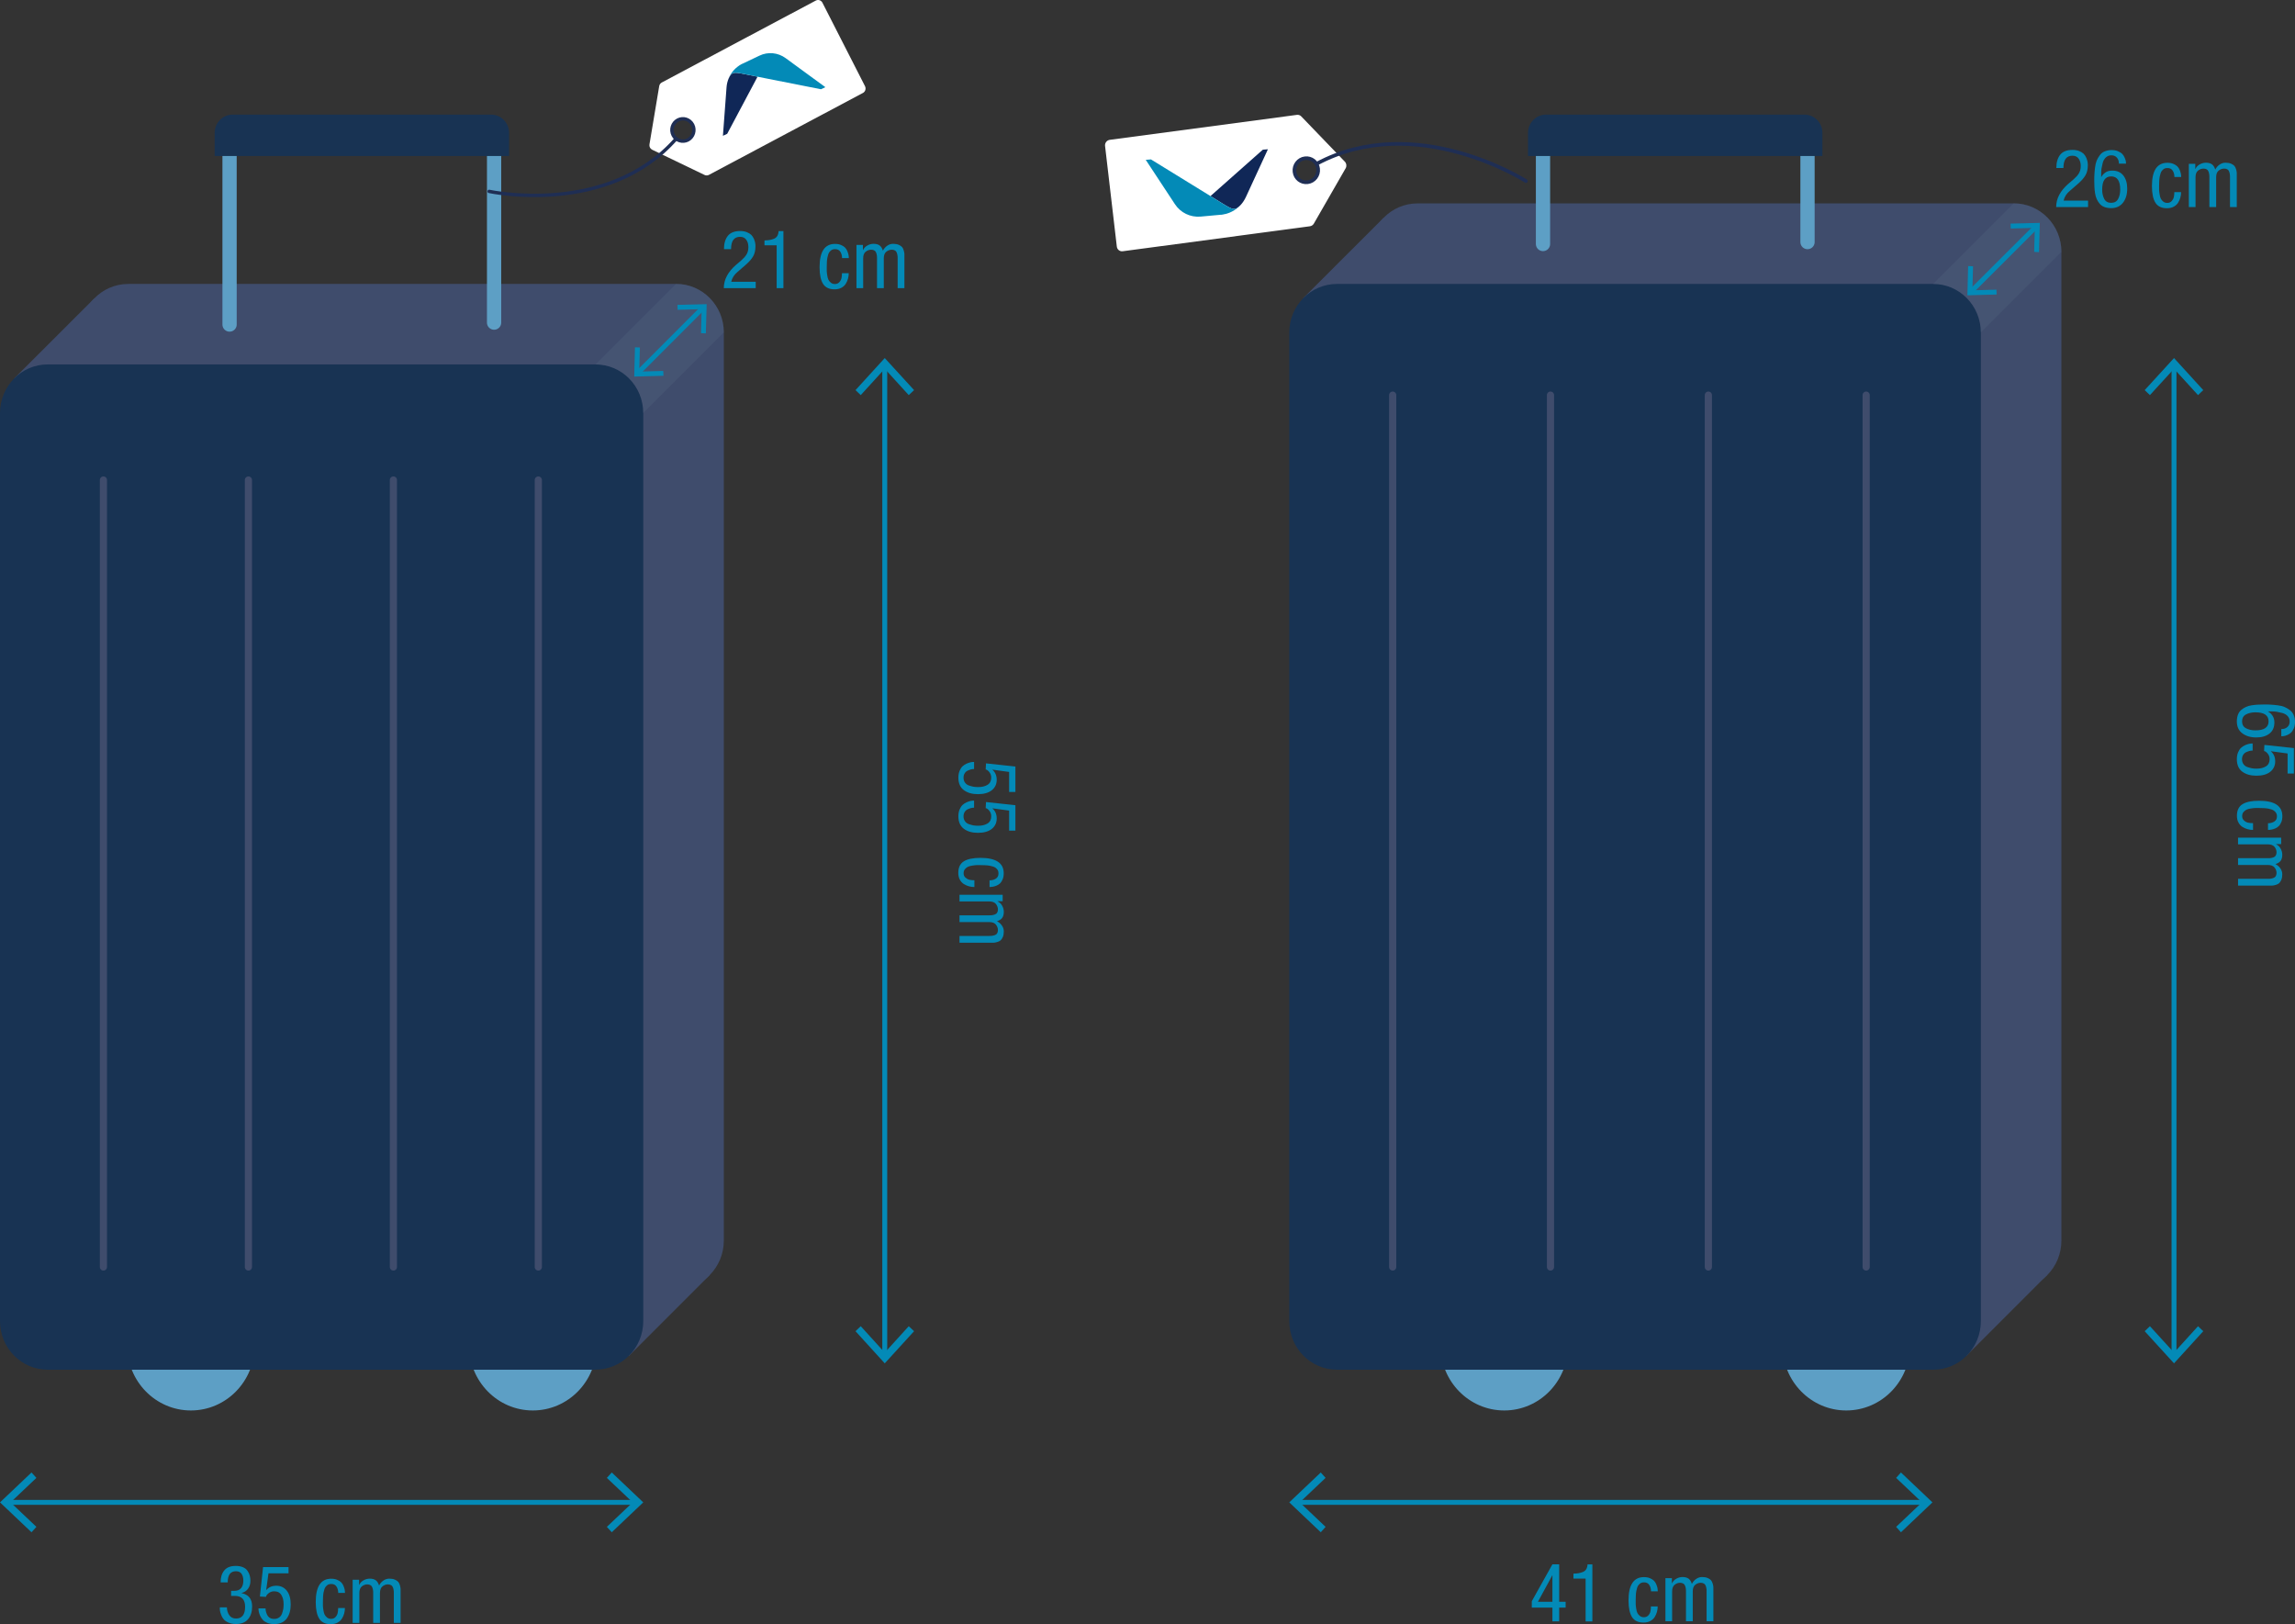 <?xml version="1.0" encoding="UTF-8"?>
<svg id="Calque_1" data-name="Calque 1" xmlns="http://www.w3.org/2000/svg" viewBox="0 0 284.92 201.62">
  <rect x="0" y="0" width="284.92" height="201.62" fill="#333333" stroke="none"/>
  <defs>
    <style>
      .cls-1 {
        stroke-width: .42px;
      }

      .cls-1, .cls-2 {
        stroke: #1f2e54;
      }

      .cls-1, .cls-2, .cls-3, .cls-4 {
        stroke-linecap: round;
      }

      .cls-1, .cls-2, .cls-3, .cls-4, .cls-5 {
        fill: none;
      }

      .cls-1, .cls-2, .cls-4 {
        stroke-linejoin: round;
      }

      .cls-2 {
        stroke-width: .45px;
      }

      .cls-6 {
        fill: #102757;
      }

      .cls-7 {
        fill: #fff;
      }

      .cls-8 {
        fill: #183353;
      }

      .cls-9 {
        fill: #038ab7;
      }

      .cls-3 {
        stroke: #5d9fc5;
        stroke-width: 1.77px;
      }

      .cls-3, .cls-5 {
        stroke-miterlimit: 10;
      }

      .cls-4 {
        stroke: #3f4c6c;
        stroke-width: .89px;
      }

      .cls-10 {
        fill: #5d9fc5;
      }

      .cls-11 {
        fill: #53617f;
        opacity: .36;
      }

      .cls-12 {
        fill: #3f4c6c;
      }

      .cls-5 {
        stroke: #038ab7;
        stroke-width: .61px;
      }
    </style>
  </defs>
  <g>
    <path class="cls-9" d="M283.22,91.39v-.88c.31,0,.56-.08.75-.25.19-.16.29-.39.29-.69,0-.27-.09-.5-.26-.68s-.4-.31-.67-.38c-.27-.07-.5-.12-.69-.15s-.35-.04-.5-.04h-.56v.02c.19.09.36.25.53.48.17.24.25.53.25.87,0,.6-.2,1.06-.61,1.38-.41.32-.95.48-1.63.48-.71,0-1.29-.17-1.75-.52s-.67-.84-.67-1.48c0-.31.05-.59.14-.83.09-.24.23-.44.41-.59.18-.15.37-.27.57-.36.2-.1.44-.17.72-.21.28-.04.53-.07.75-.08.22-.01.48-.02.77-.02.33,0,.62,0,.86.02.24.01.53.04.85.08.33.04.61.11.83.2s.45.22.66.38c.21.15.38.36.49.61s.17.54.17.87c0,.31-.05.58-.15.81-.1.23-.22.41-.35.53-.13.12-.29.22-.46.29-.17.07-.32.12-.43.13-.11.02-.22.03-.31.03ZM280,88.43c-.45,0-.83.09-1.16.26-.32.17-.49.46-.49.86s.16.69.49.86c.32.17.71.26,1.16.26,1.09,0,1.64-.37,1.64-1.12s-.55-1.12-1.64-1.12Z"/>
    <path class="cls-9" d="M281.15,92.48l3.63.39v3.16h-.78v-2.49l-2.05-.28-.02.02c.35.29.53.71.53,1.24s-.21.98-.62,1.3-.98.48-1.71.48-1.3-.17-1.75-.5-.68-.85-.68-1.55c0-.32.05-.6.15-.84.1-.24.22-.43.37-.57s.32-.24.5-.33c.19-.08.36-.14.51-.17.15-.03.29-.04.43-.04v.88c-.12,0-.24.01-.37.04-.12.03-.26.08-.42.15s-.28.18-.38.33-.15.34-.15.56c0,.23.06.43.18.6.12.17.28.29.48.36.2.07.39.12.58.16s.39.04.6.04c.45,0,.82-.09,1.13-.28.31-.19.46-.49.46-.9,0-.27-.09-.51-.26-.71-.17-.2-.32-.29-.43-.29l.04-.76Z"/>
    <path class="cls-9" d="M281.57,103.04v-.84c.3,0,.56-.07.78-.21.22-.14.33-.35.33-.64,0-.15-.02-.28-.08-.38-.05-.11-.15-.22-.29-.33-.15-.11-.38-.19-.68-.25-.31-.06-.7-.08-1.17-.08-.2,0-.37,0-.5,0s-.31.03-.53.06-.4.08-.54.15c-.14.07-.26.17-.37.3s-.16.3-.16.5c0,.23.08.41.23.54.15.14.32.23.5.27.18.04.39.06.62.06v.84c-.23,0-.45-.03-.67-.09-.22-.06-.43-.15-.64-.28-.21-.13-.37-.31-.5-.55-.13-.24-.19-.52-.19-.84,0-.65.22-1.13.67-1.42.45-.29,1.14-.44,2.08-.44,1.93,0,2.89.64,2.89,1.91,0,.28-.04.53-.13.74-.09.21-.19.38-.32.5-.12.12-.27.22-.44.29s-.33.12-.46.14c-.14.02-.28.04-.42.04Z"/>
    <path class="cls-9" d="M277.84,103.99h5.36v.8h-.63v.02c.24.11.43.29.56.53.14.24.21.5.21.77,0,.32-.07.57-.2.75-.13.18-.35.32-.65.41.25.13.45.3.61.53s.24.47.24.74-.04.5-.12.69c-.08.19-.18.33-.28.42-.1.09-.25.16-.43.21-.18.05-.33.08-.43.08-.11,0-.25,0-.43,0h-3.8v-.84h3.7c.13,0,.25,0,.35-.02.1-.01.21-.04.33-.08s.22-.11.29-.22c.07-.11.11-.24.11-.4,0-.25-.08-.48-.25-.69-.17-.21-.45-.31-.83-.31h-3.7v-.84h3.7c.13,0,.25,0,.35-.02.1-.01.21-.04.33-.08s.22-.11.29-.22c.07-.11.11-.24.11-.4,0-.25-.08-.48-.25-.69-.17-.21-.45-.31-.83-.31h-3.7v-.84Z"/>
  </g>
  <g>
    <path class="cls-9" d="M259.23,24.92v.78h-3.96c0-1.05.51-2.02,1.53-2.9l.58-.49c.32-.28.56-.54.71-.79.15-.25.23-.55.23-.91s-.08-.65-.25-.9c-.17-.25-.43-.38-.78-.38-.75,0-1.12.51-1.12,1.53h-.88c0-.7.16-1.25.48-1.65s.83-.6,1.53-.6c.31,0,.59.05.82.14s.42.21.56.34c.13.14.24.3.32.48.08.18.13.35.16.5.03.15.04.29.04.43,0,.51-.1.93-.3,1.27-.2.34-.51.69-.94,1.06l-1,.87c-.41.34-.66.74-.77,1.21h3.04Z"/>
    <path class="cls-9" d="M263.94,20.32h-.88c0-.31-.08-.56-.25-.75-.16-.19-.39-.29-.69-.29-.27,0-.5.09-.69.27-.18.18-.31.4-.38.67-.07.27-.12.5-.15.69-.02.18-.04.35-.04.5v.56h.02c.09-.19.25-.37.48-.54s.52-.25.87-.25c.6,0,1.06.2,1.38.61.32.41.48.95.48,1.63,0,.71-.17,1.29-.52,1.74-.35.45-.84.68-1.48.68-.31,0-.59-.05-.83-.14-.24-.09-.44-.23-.59-.41-.15-.18-.27-.37-.36-.57s-.17-.44-.21-.72c-.04-.28-.07-.53-.08-.75-.01-.22-.02-.48-.02-.77,0-.33,0-.62.02-.86.01-.24.04-.52.08-.85s.11-.61.2-.83.22-.45.38-.66c.15-.21.35-.38.6-.48s.54-.17.87-.17c.31,0,.58.05.81.15.23.1.41.22.53.35.12.13.22.29.29.46s.12.32.14.43c.02.11.02.22.02.31ZM260.98,23.54c0,.45.09.83.26,1.16s.46.48.86.48.69-.16.86-.48.26-.71.26-1.16c0-1.09-.37-1.64-1.12-1.64s-1.12.55-1.12,1.64Z"/>
    <path class="cls-9" d="M270.79,21.97h-.84c0-.3-.07-.56-.21-.78-.14-.22-.35-.33-.65-.33-.15,0-.27.02-.38.07-.11.05-.22.15-.33.29-.11.15-.19.38-.25.69s-.08.7-.08,1.17c0,.2,0,.37,0,.5s.03.31.06.53c.03.22.08.41.15.55.07.14.17.26.31.37.14.11.3.16.5.16.23,0,.41-.08.54-.23.14-.15.23-.32.27-.5.04-.18.06-.39.06-.61h.84c0,.23-.03.45-.09.67-.06.22-.15.43-.28.64-.13.21-.31.37-.55.5-.24.13-.52.19-.84.19-.65,0-1.13-.22-1.42-.67-.29-.45-.44-1.14-.44-2.08,0-1.93.64-2.89,1.91-2.89.28,0,.53.04.74.13.21.09.38.19.5.31.12.12.22.27.29.44.07.17.12.33.15.47s.04.28.04.42Z"/>
    <path class="cls-9" d="M271.74,25.7v-5.36h.8v.63h.02c.11-.24.29-.43.53-.56.24-.14.5-.21.77-.21.32,0,.57.07.75.2.18.13.32.35.41.65.13-.25.3-.45.53-.61.23-.16.47-.24.74-.24s.49.04.69.12c.19.08.33.18.42.28.09.1.16.25.21.43.05.18.08.33.08.44,0,.11,0,.25,0,.43v3.8h-.84v-3.7c0-.13,0-.25-.02-.35-.01-.1-.04-.21-.08-.33-.04-.12-.11-.22-.22-.29-.11-.07-.24-.1-.4-.1-.25,0-.48.08-.69.25s-.31.44-.31.82v3.7h-.84v-3.7c0-.13,0-.25-.02-.35-.01-.1-.04-.21-.08-.33-.04-.12-.11-.22-.22-.29-.11-.07-.24-.1-.4-.1-.25,0-.48.08-.69.25s-.31.44-.31.82v3.7h-.84Z"/>
  </g>
  <g>
    <path class="cls-9" d="M190.17,198.78l2.56-4.58h.84v4.65h.8v.72h-.8v1.71h-.84v-1.71h-2.56v-.79ZM192.71,195.58l-1.78,3.27h1.8v-3.27h-.02Z"/>
    <path class="cls-9" d="M195.34,195.96v-.6c.27-.01.49-.03.66-.06.16-.03.34-.08.52-.15.18-.08.32-.19.41-.35.09-.16.15-.35.16-.59h.6v7.08h-.84v-5.32h-1.51Z"/>
    <path class="cls-9" d="M205.81,197.55h-.84c0-.3-.07-.56-.21-.78-.14-.22-.35-.33-.65-.33-.15,0-.27.02-.38.07-.11.05-.22.15-.33.29-.11.15-.19.38-.25.69-.06.31-.08.7-.08,1.17,0,.2,0,.37,0,.5s.03.31.06.53c.03.22.08.41.15.55.07.14.17.26.31.37.14.11.3.16.5.16.23,0,.41-.08.54-.22.14-.15.23-.32.27-.5.04-.18.06-.39.06-.62h.84c0,.23-.03.45-.09.67s-.15.43-.28.64c-.13.21-.31.37-.55.5-.24.13-.52.19-.84.19-.65,0-1.13-.22-1.42-.67-.29-.45-.44-1.14-.44-2.08,0-1.93.64-2.89,1.91-2.89.28,0,.53.04.74.13.21.09.38.19.5.31.12.12.22.27.29.44.07.17.12.33.15.46.02.14.04.28.04.42Z"/>
    <path class="cls-9" d="M206.76,201.28v-5.36h.8v.63h.02c.11-.24.29-.43.53-.56.24-.14.5-.21.77-.21.32,0,.57.07.75.2.18.13.32.35.41.65.13-.25.3-.45.53-.61.23-.16.47-.24.74-.24s.49.04.69.12c.19.08.33.18.42.28.09.1.16.25.21.43.05.18.08.33.08.43,0,.11,0,.25,0,.43v3.8h-.84v-3.7c0-.13,0-.25-.02-.35-.01-.1-.04-.21-.08-.33-.04-.12-.11-.22-.22-.29-.11-.07-.24-.11-.4-.11-.25,0-.48.08-.69.25s-.31.45-.31.83v3.7h-.84v-3.7c0-.13,0-.25-.02-.35-.01-.1-.04-.21-.08-.33-.04-.12-.11-.22-.22-.29-.11-.07-.24-.11-.4-.11-.25,0-.48.08-.69.25s-.31.45-.31.83v3.7h-.84Z"/>
  </g>
  <g>
    <path class="cls-10" d="M31.61,167.04c0,4.45-3.54,8.06-7.91,8.06s-7.91-3.61-7.91-8.06,3.54-8.06,7.91-8.06,7.91,3.61,7.91,8.06"/>
    <path class="cls-10" d="M74.06,167.04c0,4.45-3.54,8.06-7.91,8.06s-7.91-3.61-7.91-8.06,3.54-8.06,7.91-8.06,7.91,3.61,7.91,8.06"/>
  </g>
  <line class="cls-5" x1="109.84" y1="45.43" x2="109.84" y2="168.26"/>
  <polygon class="cls-9" points="106.21 48.43 106.86 49.05 109.84 45.78 112.82 49.05 113.48 48.43 109.84 44.45 106.21 48.43"/>
  <polygon class="cls-9" points="106.21 165.26 106.86 164.64 109.84 167.92 112.82 164.64 113.48 165.26 109.84 169.25 106.21 165.26"/>
  <polygon class="cls-9" points="83.58 58.6 84.19 57.94 80.98 54.89 84.19 51.85 83.58 51.19 79.67 54.89 83.58 58.6"/>
  <g>
    <path class="cls-9" d="M122.43,94.77l3.63.39v3.16h-.78v-2.49l-2.05-.28-.02.02c.35.29.53.71.53,1.24s-.21.98-.62,1.3c-.41.32-.98.48-1.71.48s-1.3-.17-1.75-.5c-.45-.34-.68-.85-.68-1.55,0-.32.05-.6.15-.84.1-.24.22-.43.37-.57s.31-.24.5-.33c.19-.08.36-.14.51-.17.15-.03.29-.04.42-.04v.88c-.12,0-.24.01-.36.04-.12.03-.26.08-.42.15s-.28.18-.38.33-.15.34-.15.56c0,.23.06.43.18.6.12.17.28.29.48.36.2.07.39.12.58.16.19.03.39.04.6.04.45,0,.83-.09,1.14-.28.31-.19.46-.49.46-.9,0-.27-.09-.51-.26-.71-.17-.2-.32-.29-.43-.29l.04-.76Z"/>
    <path class="cls-9" d="M122.43,99.57l3.63.39v3.16h-.78v-2.49l-2.05-.28-.02.02c.35.29.53.71.53,1.24s-.21.98-.62,1.3c-.41.32-.98.48-1.71.48s-1.3-.17-1.75-.5c-.45-.34-.68-.85-.68-1.55,0-.32.05-.6.15-.84.1-.24.22-.43.37-.57s.31-.24.5-.33c.19-.08.36-.14.51-.17.15-.03.29-.04.42-.04v.88c-.12,0-.24.01-.36.04-.12.03-.26.08-.42.15s-.28.18-.38.33-.15.34-.15.56c0,.23.06.43.18.6.12.17.28.29.48.36.2.07.39.12.58.16.19.03.39.04.6.04.45,0,.83-.09,1.14-.28.31-.19.46-.49.46-.9,0-.27-.09-.51-.26-.71-.17-.2-.32-.29-.43-.29l.04-.76Z"/>
    <path class="cls-9" d="M122.85,110.13v-.84c.3,0,.56-.07.78-.21.22-.14.33-.35.33-.64,0-.15-.02-.28-.07-.38-.05-.11-.15-.22-.29-.33-.15-.11-.38-.19-.69-.25s-.7-.08-1.17-.08c-.2,0-.37,0-.5,0s-.31.03-.53.06c-.22.03-.41.08-.55.15-.14.07-.26.17-.37.3-.11.14-.16.3-.16.5,0,.23.08.41.23.54s.32.23.5.27c.18.04.39.06.61.06v.84c-.23,0-.45-.03-.67-.09-.22-.06-.43-.15-.64-.28-.21-.13-.37-.31-.5-.55-.13-.24-.19-.52-.19-.84,0-.65.22-1.13.67-1.42.45-.29,1.14-.44,2.08-.44,1.93,0,2.89.64,2.89,1.91,0,.28-.04.53-.13.74-.09.21-.19.38-.31.5-.12.12-.27.22-.44.29-.17.07-.33.12-.47.14s-.28.04-.42.04Z"/>
    <path class="cls-9" d="M119.12,111.08h5.36v.8h-.63v.02c.24.11.43.29.56.53.14.24.21.5.21.77,0,.32-.07.57-.2.75s-.35.32-.65.41c.25.13.45.3.61.53.16.23.24.47.24.74s-.04.5-.12.69c-.08.19-.18.33-.28.42-.1.09-.25.16-.43.21-.18.05-.33.08-.44.08-.11,0-.25,0-.43,0h-3.8v-.84h3.7c.13,0,.25,0,.35-.02.1-.01.21-.04.33-.08.12-.04.22-.11.29-.22.07-.11.1-.24.1-.4,0-.25-.08-.48-.25-.69-.17-.21-.44-.31-.82-.31h-3.7v-.84h3.7c.13,0,.25,0,.35-.02.1-.01.21-.04.33-.08.12-.04.22-.11.29-.22.07-.11.1-.24.1-.4,0-.25-.08-.48-.25-.69-.17-.21-.44-.31-.82-.31h-3.7v-.84Z"/>
  </g>
  <g>
    <path class="cls-9" d="M93.82,34.99v.78h-3.96c0-1.05.51-2.02,1.53-2.9l.58-.49c.32-.28.56-.54.71-.79.15-.25.23-.55.23-.91s-.08-.65-.25-.9c-.17-.25-.43-.38-.78-.38-.75,0-1.12.51-1.12,1.53h-.88c0-.7.16-1.25.48-1.65s.83-.6,1.53-.6c.31,0,.59.05.82.14s.42.21.56.34c.13.14.24.3.32.48.08.18.13.35.16.5.03.15.04.29.04.43,0,.51-.1.93-.3,1.27-.2.34-.51.69-.94,1.06l-1,.87c-.41.34-.66.74-.77,1.21h3.04Z"/>
    <path class="cls-9" d="M94.91,30.45v-.6c.27-.01.49-.03.66-.06.16-.03.34-.08.52-.15.18-.08.32-.19.41-.35.09-.16.15-.35.16-.6h.6v7.08h-.84v-5.32h-1.51Z"/>
    <path class="cls-9" d="M105.38,32.04h-.84c0-.3-.07-.56-.21-.78-.14-.22-.35-.33-.65-.33-.15,0-.27.02-.38.07-.11.05-.22.15-.33.29-.11.15-.19.38-.25.69s-.08.7-.08,1.17c0,.2,0,.37,0,.5s.03.31.06.53c.03.22.08.41.15.55.07.14.17.26.31.37.14.11.3.16.5.16.23,0,.41-.08.54-.23.14-.15.23-.32.27-.5.04-.18.06-.39.06-.61h.84c0,.23-.03.45-.09.67-.06.22-.15.43-.28.64-.13.21-.31.37-.55.5-.24.13-.52.19-.84.19-.65,0-1.13-.22-1.42-.67-.29-.45-.44-1.14-.44-2.08,0-1.93.64-2.89,1.91-2.89.28,0,.53.04.74.13.21.09.38.19.5.31.12.12.22.27.29.44.07.17.12.33.15.47s.04.28.04.42Z"/>
    <path class="cls-9" d="M106.33,35.77v-5.36h.8v.63h.02c.11-.24.29-.43.53-.56.24-.14.5-.21.77-.21.32,0,.57.07.75.2.18.13.32.35.41.65.13-.25.3-.45.53-.61.23-.16.47-.24.74-.24s.49.04.69.12c.19.08.33.18.42.28.09.1.16.25.21.43.05.18.08.33.08.44,0,.11,0,.25,0,.43v3.8h-.84v-3.7c0-.13,0-.25-.02-.35-.01-.1-.04-.21-.08-.33-.04-.12-.11-.22-.22-.29-.11-.07-.24-.1-.4-.1-.25,0-.48.08-.69.25s-.31.44-.31.82v3.7h-.84v-3.7c0-.13,0-.25-.02-.35-.01-.1-.04-.21-.08-.33-.04-.12-.11-.22-.22-.29-.11-.07-.24-.1-.4-.1-.25,0-.48.08-.69.25s-.31.44-.31.82v3.7h-.84Z"/>
  </g>
  <line class="cls-5" x1="78.89" y1="186.51" x2=".96" y2="186.51"/>
  <polygon class="cls-9" points="75.34 189.55 78.55 186.51 75.34 183.47 75.95 182.8 79.86 186.51 75.95 190.22 75.34 189.55"/>
  <polygon class="cls-9" points="0 186.51 3.91 182.8 4.52 183.47 1.31 186.51 4.52 189.55 3.91 190.22 0 186.51"/>
  <g>
    <path class="cls-9" d="M28.69,198.15v-.66h.44c.36,0,.63-.12.81-.34.18-.23.27-.53.27-.91,0-.35-.07-.64-.22-.86-.15-.22-.38-.32-.7-.32-.68,0-1.02.46-1.02,1.38h-.88c0-.63.15-1.12.46-1.49.31-.37.78-.55,1.42-.55.35,0,.66.06.91.17s.44.26.56.46c.13.19.22.38.27.58.05.2.08.41.08.63,0,.37-.09.7-.28.97s-.46.46-.82.55v.02c.87.17,1.31.72,1.31,1.65,0,.67-.17,1.2-.51,1.59-.34.4-.84.59-1.5.59-.36,0-.67-.06-.94-.18-.26-.12-.46-.26-.59-.42-.13-.16-.24-.34-.31-.55-.08-.21-.12-.38-.14-.5s-.02-.23-.02-.33v-.09h.88c0,.37.1.69.29.97s.47.42.84.42c.75,0,1.13-.49,1.13-1.46,0-.9-.43-1.35-1.28-1.35h-.45Z"/>
    <path class="cls-9" d="M32.27,198.17l.39-3.63h3.16v.78h-2.49l-.28,2.05.02.02c.29-.35.71-.53,1.24-.53s.98.21,1.3.62c.32.41.48.98.48,1.71s-.17,1.3-.5,1.75c-.34.45-.85.68-1.56.68-.32,0-.6-.05-.84-.15-.24-.1-.43-.22-.56-.37-.13-.15-.24-.32-.33-.5-.08-.19-.14-.36-.17-.51-.03-.15-.04-.29-.04-.42h.88c0,.12.01.24.04.37.03.12.08.26.15.42.07.15.18.28.33.38s.34.14.56.14c.23,0,.43-.06.6-.18s.29-.28.36-.48c.07-.2.12-.39.16-.58.03-.19.04-.39.04-.6,0-.45-.09-.83-.28-1.13-.19-.31-.49-.46-.9-.46-.27,0-.51.09-.71.26-.2.17-.29.32-.29.43l-.76-.04Z"/>
    <path class="cls-9" d="M42.83,197.75h-.84c0-.3-.07-.56-.21-.78-.14-.22-.35-.33-.65-.33-.15,0-.27.02-.38.07-.11.05-.22.15-.33.29-.11.15-.19.38-.25.69-.06.31-.08.7-.08,1.17,0,.2,0,.37,0,.5s.03.31.06.53c.03.22.08.41.15.55.07.14.17.26.31.37.14.11.3.16.5.16.23,0,.41-.08.54-.22.14-.15.23-.32.27-.5.04-.18.06-.39.06-.62h.84c0,.23-.03.45-.09.67s-.15.43-.28.64c-.13.21-.31.37-.55.5-.24.13-.52.19-.84.19-.65,0-1.13-.22-1.42-.67-.29-.45-.44-1.14-.44-2.08,0-1.93.64-2.89,1.91-2.89.28,0,.53.04.74.13.21.09.38.19.5.31.12.12.22.27.29.44.07.17.12.33.15.46.02.14.04.28.04.42Z"/>
    <path class="cls-9" d="M43.78,201.48v-5.36h.8v.63h.02c.11-.24.29-.43.53-.56.24-.14.5-.21.77-.21.32,0,.57.07.75.2.18.13.32.35.41.65.13-.25.3-.45.53-.61.23-.16.47-.24.74-.24s.49.04.69.12c.19.08.33.18.42.28.09.1.16.25.21.43.05.18.08.33.08.43,0,.11,0,.25,0,.43v3.8h-.84v-3.7c0-.13,0-.25-.02-.35-.01-.1-.04-.21-.08-.33-.04-.12-.11-.22-.22-.29-.11-.07-.24-.11-.4-.11-.25,0-.48.08-.69.25s-.31.45-.31.83v3.7h-.84v-3.7c0-.13,0-.25-.02-.35-.01-.1-.04-.21-.08-.33-.04-.12-.11-.22-.22-.29-.11-.07-.24-.11-.4-.11-.25,0-.48.08-.69.25s-.31.45-.31.83v3.7h-.84Z"/>
  </g>
  <polygon class="cls-12" points="11.69 37.06 1.73 47.01 16.29 49.05 11.69 37.06"/>
  <polygon class="cls-12" points="88.12 158.28 78.06 168.34 74.38 158.28 88.12 158.28"/>
  <polygon class="cls-12" points="254.15 158.28 244.09 168.34 240.42 158.28 254.15 158.28"/>
  <g>
    <path class="cls-12" d="M83.94,160.04H15.92c-3.27,0-5.92-2.7-5.92-6.03V41.28c0-3.33,2.65-6.03,5.92-6.03h68.02c3.27,0,5.92,2.7,5.92,6.03v112.73c0,3.33-2.65,6.03-5.92,6.03"/>
    <g>
      <path class="cls-8" d="M73.94,170.04H5.92C2.65,170.04,0,167.34,0,164.01V51.28C0,47.94,2.65,45.24,5.92,45.24h68.02c3.27,0,5.92,2.7,5.92,6.03v112.73c0,3.33-2.65,6.03-5.92,6.03"/>
      <line class="cls-4" x1="12.84" y1="59.59" x2="12.84" y2="157.29"/>
      <line class="cls-4" x1="30.84" y1="59.59" x2="30.84" y2="157.29"/>
      <line class="cls-4" x1="48.84" y1="59.59" x2="48.84" y2="157.29"/>
      <line class="cls-4" x1="66.83" y1="59.59" x2="66.83" y2="157.29"/>
    </g>
    <path class="cls-11" d="M83.94,35.24l-10,10c3.27,0,5.92,2.7,5.92,6.03l10-10s0,0,0,0c0-3.33-2.65-6.03-5.92-6.03Z"/>
  </g>
  <g>
    <path class="cls-3" d="M28.5,40.29v-22.65c0-.84.66-1.51,1.48-1.51h29.88c.82,0,1.48.68,1.48,1.51v22.41"/>
    <path class="cls-8" d="M63.21,19.37H26.65v-2.87c0-1.25,1-2.27,2.22-2.27h32.11c1.23,0,2.22,1.02,2.22,2.27v2.87Z"/>
  </g>
  <g>
    <line class="cls-5" x1="79.2" y1="46.29" x2="87.27" y2="38.21"/>
    <polygon class="cls-9" points="82.37 46.65 82.34 46.05 79.36 46.13 79.44 43.14 78.83 43.12 78.74 46.75 82.37 46.65"/>
    <polygon class="cls-9" points="87.63 41.39 87.03 41.36 87.11 38.38 84.13 38.46 84.1 37.85 87.73 37.76 87.63 41.39"/>
  </g>
  <g>
    <path class="cls-7" d="M101.28.07l-19.12,10.17c-.17.09-.29.26-.32.45l-1.21,7.23c-.05.28.09.55.34.67l6.5,3.13c.17.08.37.08.54-.01l19.12-10.17c.3-.16.41-.53.26-.84L102.1.33c-.16-.3-.52-.42-.82-.26M85.41,17.37c-.67.35-1.49.09-1.84-.59-.35-.68-.09-1.52.58-1.88.67-.35,1.49-.09,1.84.59.35.68.09,1.52-.58,1.88"/>
    <path class="cls-1" d="M85.99,15.49c.35.68.09,1.52-.58,1.88-.67.35-1.49.09-1.84-.59-.35-.68-.09-1.52.58-1.88.67-.35,1.49-.09,1.84.59Z"/>
    <path class="cls-1" d="M60.73,23.76s14.65,3.19,23.21-6.53"/>
    <path class="cls-6" d="M94.05,9.52l-3.77,7.09-.53.25.45-6.03c.03-.39.12-.76.27-1.11h0c.38-.79.57-.79,1.98-.52h0l1.6.32Z"/>
    <path class="cls-9" d="M102.45,10.83l-.53.25-7.79-1.54-.08-.02-1.6-.32h0c-1.41-.28-1.6-.27-1.98.51.08-.18.16-.35.26-.51.22-.35.5-.66.84-.92.06-.04.12-.09.18-.13l.04-.03c.05-.04.11-.07.17-.1.04-.03.09-.05.14-.08l.08-.03,2.1-1c1.06-.51,2.31-.39,3.26.31l4.91,3.59Z"/>
  </g>
  <g>
    <path class="cls-10" d="M194.66,167.04c0,4.45-3.54,8.06-7.91,8.06s-7.91-3.61-7.91-8.06,3.54-8.06,7.91-8.06,7.91,3.61,7.91,8.06"/>
    <path class="cls-10" d="M237.12,167.04c0,4.45-3.54,8.06-7.91,8.06s-7.91-3.61-7.91-8.06,3.54-8.06,7.91-8.06,7.91,3.61,7.91,8.06"/>
  </g>
  <line class="cls-5" x1="269.9" y1="45.43" x2="269.9" y2="168.26"/>
  <polygon class="cls-9" points="266.26 48.43 266.91 49.05 269.9 45.78 272.88 49.05 273.53 48.43 269.9 44.45 266.26 48.43"/>
  <polygon class="cls-9" points="266.26 165.26 266.91 164.64 269.9 167.92 272.88 164.64 273.53 165.26 269.9 169.25 266.26 165.26"/>
  <polygon class="cls-9" points="243.64 58.6 244.25 57.94 241.03 54.89 244.25 41.85 243.64 41.19 239.73 54.89 243.64 58.6"/>
  <line class="cls-5" x1="238.95" y1="186.51" x2="161.02" y2="186.51"/>
  <polygon class="cls-9" points="235.4 189.55 238.61 186.51 235.4 183.47 236 182.8 239.91 186.51 236 190.22 235.4 189.55"/>
  <polygon class="cls-9" points="160.06 186.51 163.97 182.8 164.57 183.47 161.36 186.51 164.57 189.55 163.97 190.22 160.06 186.51"/>
  <polygon class="cls-12" points="171.75 27.06 161.79 37.01 176.34 39.05 171.75 27.06"/>
  <polygon class="cls-12" points="248.18 158.28 238.11 168.34 234.44 158.28 248.18 158.28"/>
  <g>
    <path class="cls-12" d="M250,160.04h-74.02c-3.27,0-5.92-2.7-5.92-6.03V31.28c0-3.33,2.65-6.03,5.92-6.03h74.02c3.27,0,5.92,2.7,5.92,6.03v122.73c0,3.33-2.65,6.03-5.92,6.03"/>
    <g>
      <path class="cls-8" d="M240,170.04h-74.02c-3.27,0-5.92-2.7-5.92-6.03V41.28c0-3.33,2.65-6.03,5.92-6.03h74.02c3.27,0,5.92,2.7,5.92,6.03v122.73c0,3.33-2.65,6.03-5.92,6.03"/>
      <line class="cls-4" x1="172.9" y1="49.05" x2="172.9" y2="157.29"/>
      <line class="cls-4" x1="192.49" y1="49.05" x2="192.49" y2="157.29"/>
      <line class="cls-4" x1="212.09" y1="49.05" x2="212.09" y2="157.29"/>
      <line class="cls-4" x1="231.68" y1="49.05" x2="231.68" y2="157.29"/>
    </g>
    <path class="cls-11" d="M250,25.24l-10,10c3.27,0,5.92,2.7,5.92,6.03l10-10s0,0,0,0c0-3.33-2.65-6.03-5.92-6.03Z"/>
  </g>
  <g>
    <path class="cls-3" d="M191.56,30.29v-12.65c0-.84.66-1.51,1.48-1.51h29.88c.82,0,1.48.68,1.48,1.51v12.41"/>
    <path class="cls-8" d="M226.26,19.37h-36.56v-2.87c0-1.25,1-2.27,2.22-2.27h32.11c1.23,0,2.22,1.02,2.22,2.27v2.87Z"/>
  </g>
  <g>
    <line class="cls-5" x1="244.7" y1="36.2" x2="252.78" y2="28.13"/>
    <polygon class="cls-9" points="247.88 36.56 247.85 35.96 244.87 36.04 244.95 33.06 244.34 33.03 244.25 36.66 247.88 36.56"/>
    <polygon class="cls-9" points="253.14 31.3 252.54 31.27 252.62 28.29 249.63 28.37 249.61 27.76 253.24 27.67 253.14 31.3"/>
  </g>
  <g>
    <path class="cls-7" d="M139.39,31.19l23.23-3.1c.21-.03.39-.15.49-.33l3.95-6.87c.15-.26.11-.59-.09-.81l-5.42-5.63c-.14-.15-.35-.22-.55-.19l-23.23,3.1c-.36.05-.62.39-.58.75l1.46,12.5c.04.37.37.63.73.58M162,19.64c.81-.11,1.55.47,1.64,1.29.1.82-.48,1.58-1.29,1.68-.81.11-1.55-.47-1.64-1.29s.48-1.58,1.29-1.68"/>
    <path class="cls-2" d="M160.71,21.33c-.1-.82.48-1.58,1.29-1.68.81-.11,1.55.47,1.64,1.29.1.82-.48,1.58-1.29,1.68-.81.11-1.55-.47-1.64-1.29Z"/>
    <path class="cls-2" d="M189.44,22.48s-13.65-8.77-26-2.14"/>
    <path class="cls-6" d="M150.28,24.34l6.5-5.76.63-.05-2.74,5.94c-.18.38-.41.73-.69,1.02h0c-.68.66-.87.59-2.2-.22h0s-1.5-.93-1.5-.93Z"/>
    <path class="cls-9" d="M142.26,19.84l.63-.05,7.31,4.5.07.05,1.5.92h0c1.32.82,1.52.88,2.2.23-.14.15-.3.29-.46.42-.36.27-.76.48-1.2.61-.07.02-.15.04-.23.06h-.05c-.07.03-.14.04-.21.05-.06.01-.11.02-.17.03h-.09s-2.51.23-2.51.23c-1.27.11-2.49-.48-3.19-1.55l-3.62-5.5Z"/>
  </g>
</svg>